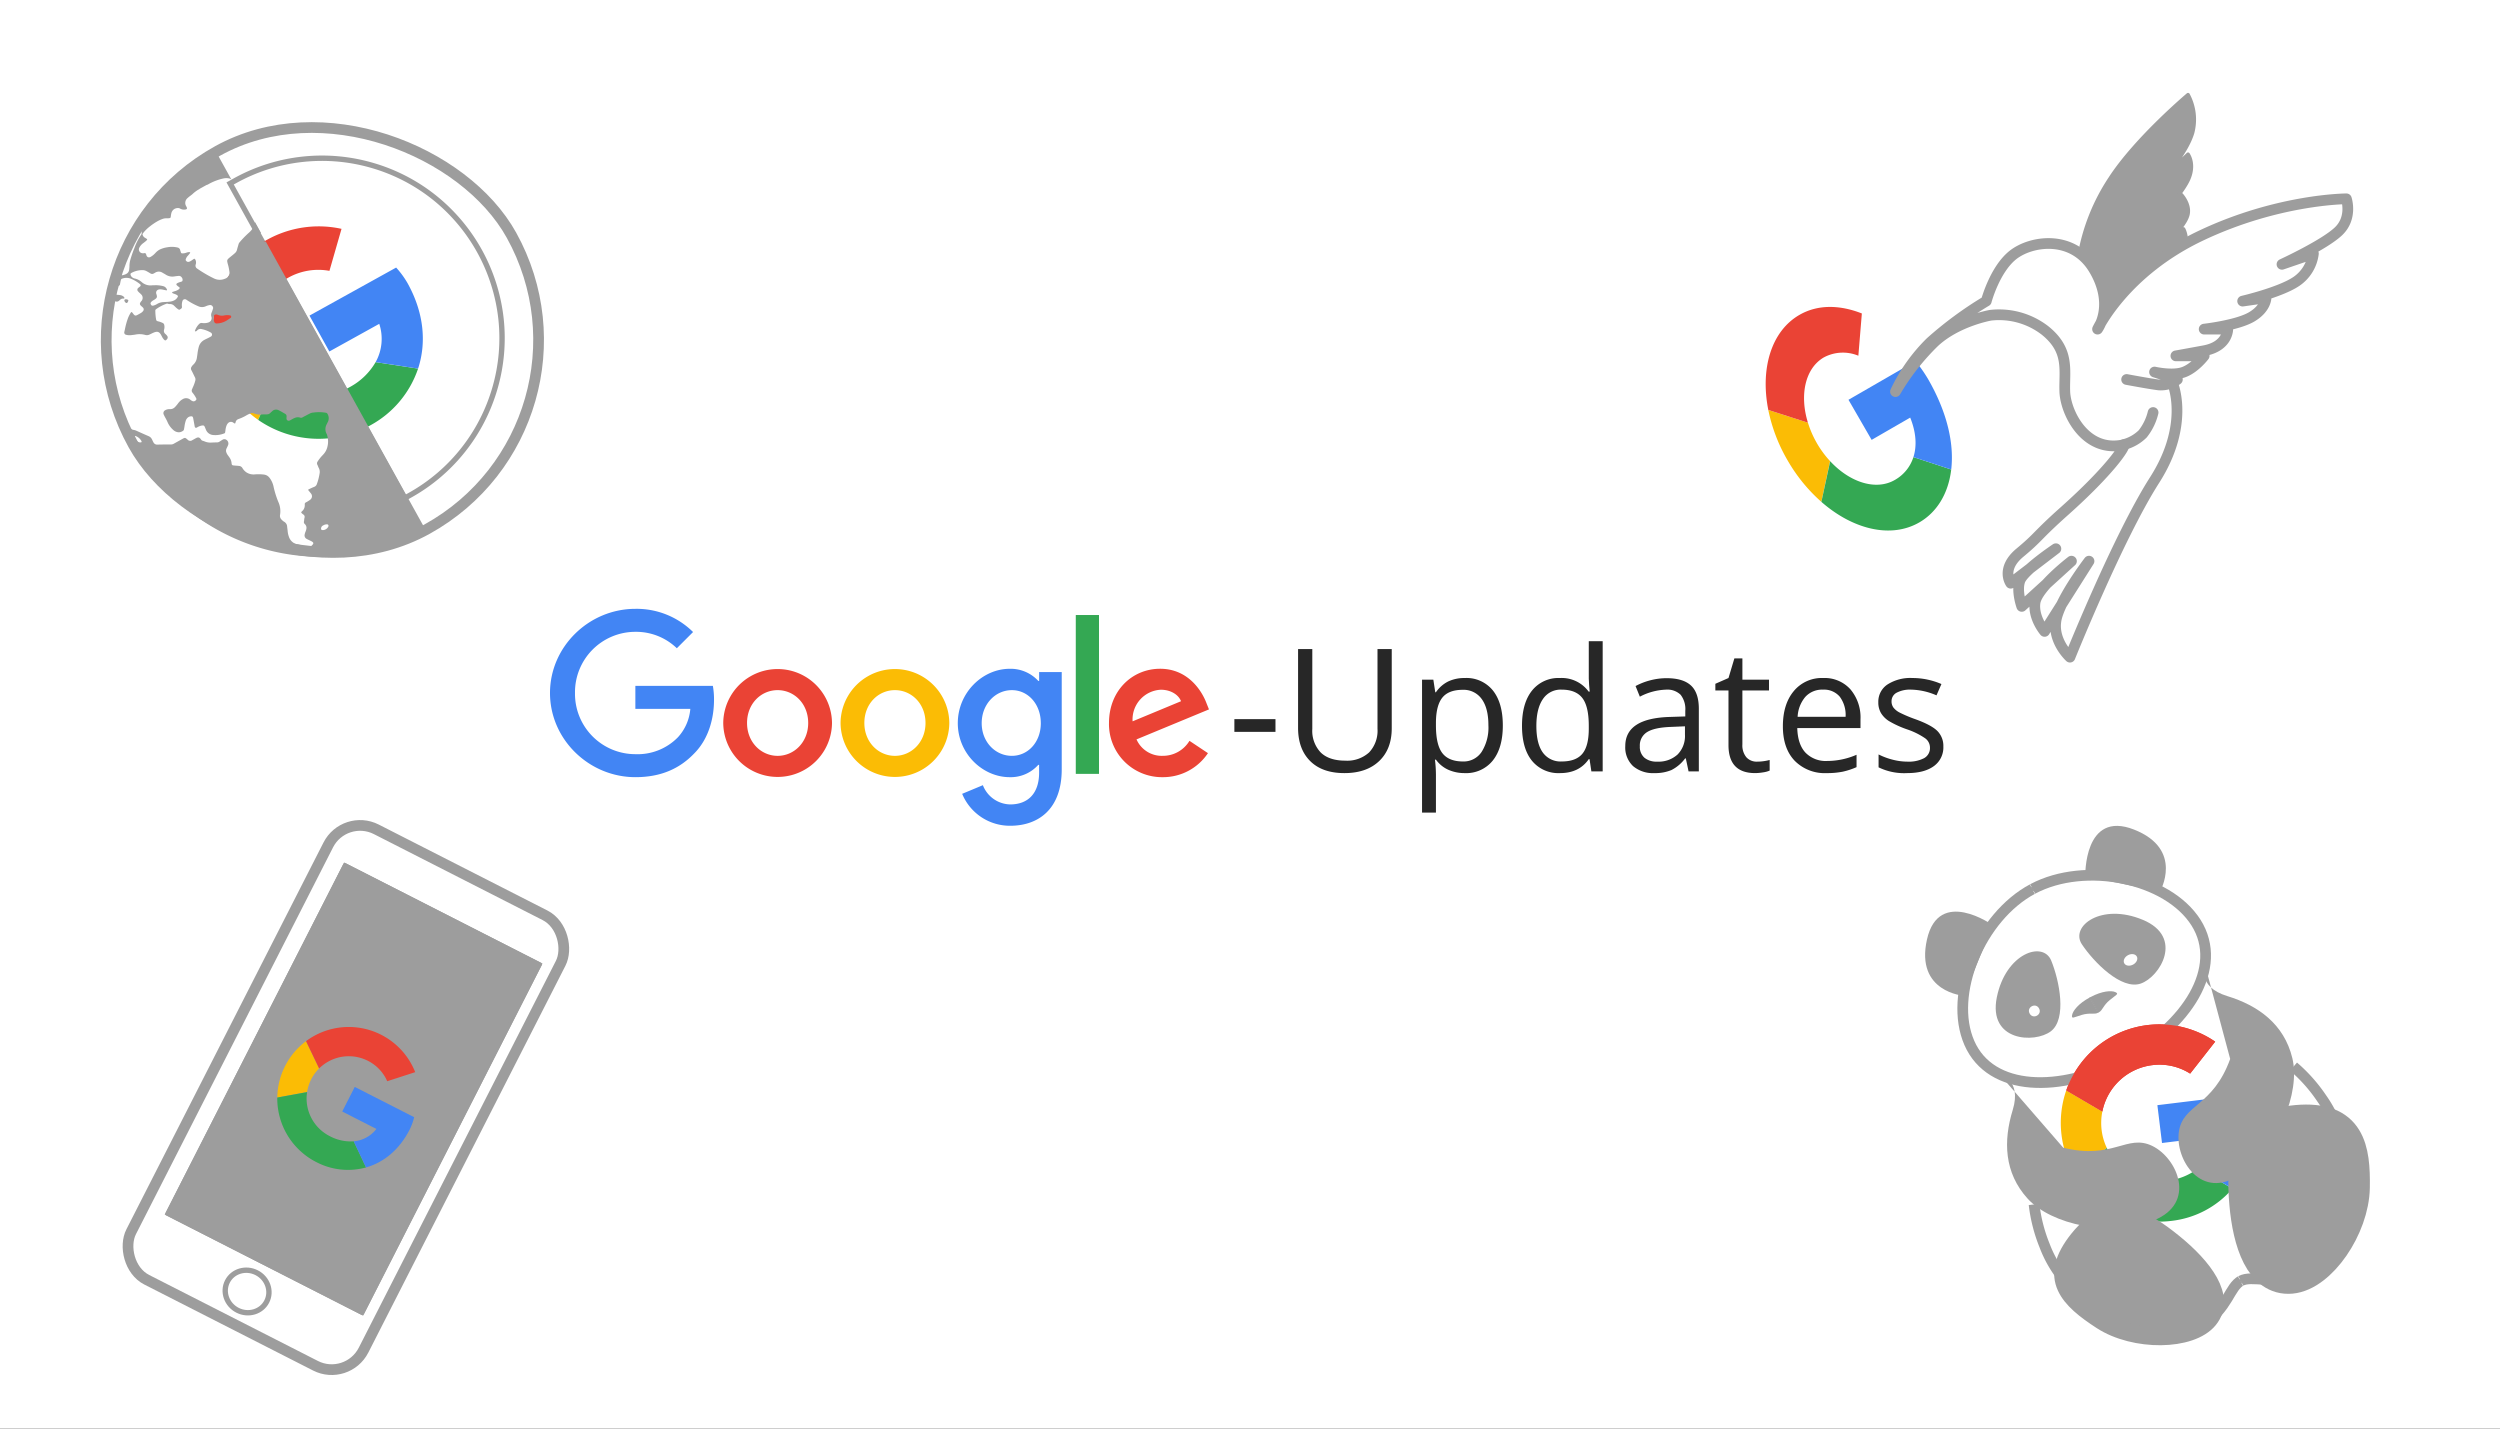 <?xml version="1.0" encoding="UTF-8"?> <svg xmlns="http://www.w3.org/2000/svg" xmlns:xlink="http://www.w3.org/1999/xlink" width="700" height="400" viewBox="0 0 700 400"><rect x="0" y="0" width="700" height="400" fill="#333333" stroke="none"/><defs><clipPath id="clip-path"><rect id="Rechteck_5" data-name="Rechteck 5" width="53" height="150" fill="none"></rect></clipPath><clipPath id="clip-path-2"><rect id="Rechteck_6" data-name="Rechteck 6" width="53.208" height="149.648" fill="none"></rect></clipPath><clipPath id="clip-Start"><rect width="700" height="400"></rect></clipPath></defs><g id="Start" clip-path="url(#clip-Start)"><rect id="Rechteck_61" data-name="Rechteck 61" width="700" height="400" fill="#fff"></rect><g id="Gruppe_59" data-name="Gruppe 59" transform="translate(-1001 -594)"><path id="Pfad_109" data-name="Pfad 109" d="M-99.375-11.086v-3.562h11.508v3.563Zm44.063-23.18v22.172q0,5.859-3.539,9.211T-68.578.469q-6.187,0-9.574-3.375t-3.387-9.281V-34.266h3.984v22.359A8.808,8.808,0,0,0-75.211-5.32q2.344,2.3,6.891,2.3a9.118,9.118,0,0,0,6.68-2.309A8.881,8.881,0,0,0-59.3-11.953V-34.266ZM-34.875.469a11.117,11.117,0,0,1-4.582-.926A8.617,8.617,0,0,1-42.937-3.3h-.281A34.455,34.455,0,0,1-42.937.961v10.57h-3.891V-25.687h3.164l.539,3.516h.188a9.035,9.035,0,0,1,3.492-3.047,10.616,10.616,0,0,1,4.57-.937,9.494,9.494,0,0,1,7.887,3.492q2.777,3.492,2.777,9.8,0,6.328-2.824,9.832A9.511,9.511,0,0,1-34.875.469Zm-.562-23.32q-3.937,0-5.7,2.18t-1.8,6.938v.867q0,5.414,1.8,7.746t5.789,2.332a6.02,6.02,0,0,0,5.215-2.7,12.781,12.781,0,0,0,1.887-7.43q0-4.8-1.887-7.371A6.206,6.206,0,0,0-35.437-22.852ZM.07-3.445H-.141Q-2.836.469-8.2.469a9.538,9.538,0,0,1-7.84-3.445q-2.8-3.445-2.8-9.8t2.813-9.867A9.464,9.464,0,0,1-8.2-26.156a9.341,9.341,0,0,1,8.016,3.8h.3l-.164-1.852-.094-1.8V-36.469H3.75V0H.586Zm-7.781.656q3.984,0,5.777-2.168t1.793-7v-.82q0-5.461-1.816-7.793t-5.8-2.332A5.955,5.955,0,0,0-13-20.238q-1.816,2.66-1.816,7.512,0,4.922,1.8,7.43A6.112,6.112,0,0,0-7.711-2.789ZM27.8,0l-.773-3.656h-.187A10.809,10.809,0,0,1,23-.387a11.68,11.68,0,0,1-4.77.855A8.58,8.58,0,0,1,12.246-1.5a7.181,7.181,0,0,1-2.168-5.6q0-7.781,12.445-8.156l4.359-.141v-1.594a6.513,6.513,0,0,0-1.3-4.465,5.35,5.35,0,0,0-4.16-1.441,16.951,16.951,0,0,0-7.266,1.969l-1.2-2.977a18.282,18.282,0,0,1,4.16-1.617,18.018,18.018,0,0,1,4.535-.586q4.594,0,6.809,2.039t2.215,6.539V0ZM19.008-2.742a7.9,7.9,0,0,0,5.707-1.992,7.37,7.37,0,0,0,2.074-5.578v-2.32l-3.891.164q-4.641.164-6.691,1.441a4.346,4.346,0,0,0-2.051,3.973,4.008,4.008,0,0,0,1.277,3.211A5.3,5.3,0,0,0,19.008-2.742Zm27.984,0a12.709,12.709,0,0,0,1.992-.152,12.9,12.9,0,0,0,1.523-.316V-.234a7.112,7.112,0,0,1-1.863.5,13.993,13.993,0,0,1-2.215.2q-7.453,0-7.453-7.852V-22.664H35.3v-1.875l3.68-1.617,1.641-5.484h2.25v5.953H50.32v3.023H42.867V-7.547a5.2,5.2,0,0,0,1.1,3.563A3.833,3.833,0,0,0,46.992-2.742ZM66.492.469A11.8,11.8,0,0,1,57.5-3q-3.293-3.469-3.293-9.633,0-6.211,3.059-9.867a10.16,10.16,0,0,1,8.215-3.656,9.687,9.687,0,0,1,7.641,3.176A12.172,12.172,0,0,1,75.938-14.6v2.461h-17.7q.117,4.523,2.285,6.867A7.9,7.9,0,0,0,66.633-2.93a20.69,20.69,0,0,0,8.2-1.734V-1.2a20.589,20.589,0,0,1-3.9,1.277A21.93,21.93,0,0,1,66.492.469ZM65.438-22.9A6.353,6.353,0,0,0,60.5-20.883,9.291,9.291,0,0,0,58.336-15.3h13.43a8.554,8.554,0,0,0-1.641-5.637A5.775,5.775,0,0,0,65.438-22.9Zm33.7,15.891a6.434,6.434,0,0,1-2.672,5.531Q93.8.469,88.969.469A16.308,16.308,0,0,1,81-1.148V-4.758a19.271,19.271,0,0,0,3.973,1.477,16.589,16.589,0,0,0,4.09.539,9.275,9.275,0,0,0,4.688-.973A3.217,3.217,0,0,0,95.391-6.68a3.218,3.218,0,0,0-1.3-2.566,20.461,20.461,0,0,0-5.074-2.52,27.515,27.515,0,0,1-5.1-2.332,6.963,6.963,0,0,1-2.25-2.262,5.9,5.9,0,0,1-.738-3.023,5.763,5.763,0,0,1,2.555-4.957,11.9,11.9,0,0,1,7.008-1.816A20.5,20.5,0,0,1,98.6-24.469L97.219-21.3A18.615,18.615,0,0,0,90.211-22.9a8.063,8.063,0,0,0-4.172.867,2.681,2.681,0,0,0-1.406,2.391,2.912,2.912,0,0,0,.527,1.758,5.2,5.2,0,0,0,1.7,1.383,37.973,37.973,0,0,0,4.5,1.9q4.57,1.664,6.176,3.352A5.91,5.91,0,0,1,99.141-7.008Z" transform="translate(1446 810)" fill="#272727"></path><g id="Google_2015_logo" transform="translate(1155 764.474)"><path id="Pfad_84" data-name="Pfad 84" d="M101.7,40.178a15.226,15.226,0,0,1-30.451,0,15.226,15.226,0,0,1,30.451,0Zm-6.665,0c0-5.461-3.962-9.2-8.561-9.2s-8.561,3.736-8.561,9.2c0,5.406,3.962,9.2,8.561,9.2S95.036,45.577,95.036,40.178Z" transform="translate(-22.74 -8.214)" fill="#ea4335"></path><path id="Pfad_85" data-name="Pfad 85" d="M149.7,40.178a15.226,15.226,0,0,1-30.451,0,15.226,15.226,0,0,1,30.451,0Zm-6.665,0c0-5.461-3.962-9.2-8.561-9.2s-8.561,3.736-8.561,9.2c0,5.406,3.962,9.2,8.561,9.2S143.036,45.577,143.036,40.178Z" transform="translate(-37.894 -8.214)" fill="#fbbc05"></path><path id="Pfad_86" data-name="Pfad 86" d="M196.326,25.917V53.166c0,11.209-6.61,15.787-14.425,15.787a14.453,14.453,0,0,1-13.453-8.944l5.8-2.416a8.384,8.384,0,0,0,7.644,5.385c5,0,8.1-3.086,8.1-8.9V51.9h-.233a10.334,10.334,0,0,1-7.993,3.449c-7.589,0-14.541-6.61-14.541-15.116,0-8.567,6.952-15.232,14.541-15.232a10.518,10.518,0,0,1,7.993,3.394H190v-2.47h6.33Zm-5.858,14.315c0-5.344-3.565-9.252-8.1-9.252-4.6,0-8.451,3.907-8.451,9.252,0,5.29,3.853,9.142,8.451,9.142C186.9,49.375,190.469,45.522,190.469,40.232Z" transform="translate(-53.042 -8.214)" fill="#4285f4"></path><path id="Pfad_87" data-name="Pfad 87" d="M222,3V47.479h-6.5V3Z" transform="translate(-68.281 -1.269)" fill="#34a853"></path><path id="Pfad_88" data-name="Pfad 88" d="M251.624,45.17l5.173,3.449a15.107,15.107,0,0,1-12.646,6.727A14.85,14.85,0,0,1,229.09,40.168c0-9.026,6.494-15.178,14.315-15.178,7.876,0,11.729,6.268,12.988,9.655l.691,1.724-20.289,8.4a7.724,7.724,0,0,0,7.356,4.6,8.662,8.662,0,0,0,7.472-4.2ZM235.7,39.709l13.563-5.632c-.746-1.9-2.99-3.216-5.632-3.216A8.325,8.325,0,0,0,235.7,39.709Z" transform="translate(-72.572 -8.211)" fill="#ea4335"></path><path id="Pfad_89" data-name="Pfad 89" d="M24.262,28.485V22.046h21.7a21.336,21.336,0,0,1,.322,3.887c0,4.831-1.321,10.8-5.577,15.061-4.14,4.311-9.43,6.61-16.437,6.61C11.281,47.6.36,37.025.36,24.037S11.281.47,24.269.47A22.456,22.456,0,0,1,40.419,6.964l-4.544,4.544a16.414,16.414,0,0,0-11.612-4.6A16.905,16.905,0,0,0,7.36,24.037a16.905,16.905,0,0,0,16.9,17.128,15.766,15.766,0,0,0,11.9-4.715,13.347,13.347,0,0,0,3.49-7.972Z" transform="translate(-0.36 -0.47)" fill="#4285f4"></path></g></g><g id="Gruppe_41" data-name="Gruppe 41" transform="matrix(0.891, 0.454, -0.454, 0.891, -553.258, -270.352)"><rect id="Rechteck_7" data-name="Rechteck 7" width="73.024" height="141.555" rx="10" transform="translate(805 148.77)" fill="#fff" stroke="#9d9d9d" stroke-width="3"></rect><g id="Rechteck_8" data-name="Rechteck 8" transform="translate(811.179 161.128)" fill="#9d9d9d" stroke="#9d9d9d" stroke-linecap="round" stroke-linejoin="round" stroke-width="1"><rect width="62.351" height="110.66" stroke="none"></rect><rect x="0.5" y="0.5" width="61.351" height="109.66" fill="none"></rect></g><g id="Google" transform="translate(821.908 199.404)"><rect id="Rechteck_1" data-name="Rechteck 1" width="40.011" height="40.011" transform="translate(0 0)" fill="none"></rect><path id="Pfad_1" data-name="Pfad 1" d="M34.662,699.542a11.827,11.827,0,0,1,.6-3.714l-6.742-5.149a20.143,20.143,0,0,0,0,17.719l6.739-5.159a11.835,11.835,0,0,1-.595-3.7" transform="translate(-26.039 -679.537)" fill="#fbbc05" fill-rule="evenodd"></path><path id="Pfad_3" data-name="Pfad 3" d="M171.778,1478.3a11.806,11.806,0,0,1-11.237-8.107l-6.742,5.148a19.973,19.973,0,0,0,17.98,11.144,19.092,19.092,0,0,0,13.053-4.986l-6.4-4.948a12.392,12.392,0,0,1-6.653,1.75" transform="translate(-151.317 -1446.475)" fill="#34a853" fill-rule="evenodd"></path><path id="Pfad_4" data-name="Pfad 4" d="M1287.352,1018.19a16.555,16.555,0,0,0-.456-3.637h-18.668v7.729h10.745a9.01,9.01,0,0,1-4.092,5.98l6.4,4.947c3.678-3.413,6.07-8.5,6.07-15.019" transform="translate(-1247.768 -998.184)" fill="#4285f4" fill-rule="evenodd"></path><path id="Pfad_31" data-name="Pfad 31" d="M171.778,8.184a11.592,11.592,0,0,1,7.376,2.637L184.982,5A20.021,20.021,0,0,0,153.8,11.143l6.742,5.149a11.806,11.806,0,0,1,11.237-8.108" transform="translate(-151.317 0)" fill="#ea4335" fill-rule="evenodd"></path></g><ellipse id="Ellipse_3" data-name="Ellipse 3" cx="6.179" cy="5.898" rx="6.179" ry="5.898" transform="translate(835.333 274.597)" fill="none" stroke="#9d9d9d" stroke-width="1.5"></ellipse></g><g id="Gruppe_78" data-name="Gruppe 78" transform="matrix(0.875, -0.485, 0.485, 0.875, -1700.233, 873.768)"><rect id="Rechteck_15" data-name="Rechteck 15" width="121" height="121" rx="60.5" transform="translate(1882.147 126.491)" fill="none" stroke="#9d9d9d" stroke-width="3"></rect><path id="Differenzmenge_2" data-name="Differenzmenge 2" d="M1.512,100.722H0V0H1.512a50.045,50.045,0,0,1,19.6,3.958A50.192,50.192,0,0,1,37.122,14.751,50.193,50.193,0,0,1,47.915,30.758a50.528,50.528,0,0,1,0,39.205A50.192,50.192,0,0,1,37.122,85.972,50.192,50.192,0,0,1,21.115,96.764,50.046,50.046,0,0,1,1.512,100.722Z" transform="translate(1941.299 136.144)" fill="#fff" stroke="#9d9d9d" stroke-width="1.5"></path><g id="Google-2" data-name="Google" transform="translate(1912.398 154.944)"><rect id="Rechteck_1-2" data-name="Rechteck 1" width="59.438" height="59.438" transform="translate(0 0)" fill="none"></rect><path id="Pfad_1-2" data-name="Pfad 1" d="M38.641,703.846a17.57,17.57,0,0,1,.893-5.517L29.518,690.68a29.923,29.923,0,0,0,0,26.322l10.011-7.663a17.58,17.58,0,0,1-.883-5.493" transform="translate(-25.832 -674.126)" fill="#fbbc05" fill-rule="evenodd"></path><path id="Pfad_3-2" data-name="Pfad 3" d="M180.508,1482.238a17.539,17.539,0,0,1-16.693-12.044l-10.016,7.647a29.671,29.671,0,0,0,26.71,16.555,28.36,28.36,0,0,0,19.391-7.407l-9.507-7.35a18.409,18.409,0,0,1-9.883,2.6" transform="translate(-150.113 -1434.958)" fill="#34a853" fill-rule="evenodd"></path><path id="Pfad_4-2" data-name="Pfad 4" d="M1296.637,1019.956a24.621,24.621,0,0,0-.677-5.4h-27.732v11.482h15.963a13.384,13.384,0,0,1-6.079,8.883l9.507,7.35c5.463-5.071,9.017-12.625,9.017-22.312" transform="translate(-1237.833 -990.237)" fill="#4285f4" fill-rule="evenodd"></path><path id="Pfad_31-2" data-name="Pfad 31" d="M180.508,12.158a17.221,17.221,0,0,1,10.958,3.917l8.658-8.645A29.743,29.743,0,0,0,153.8,16.554L163.815,24.2a17.539,17.539,0,0,1,16.694-12.044" transform="translate(-150.113 0)" fill="#ea4335" fill-rule="evenodd"></path></g><path id="Differenzmenge_1" data-name="Differenzmenge 1" d="M60,121h-.008A59.948,59.948,0,0,1,0,61V60A59.951,59.951,0,0,1,60,0V8.875a1.739,1.739,0,0,0-.6-.741,4.022,4.022,0,0,0-1.14-.589,15.147,15.147,0,0,0-4.2-.651c-.036,0-.072,0-.109,0l-.153,0h-.025c-.06,0-.12,0-.18,0a1.261,1.261,0,0,1-.435-.064h-2.2c-.019.005-.037.012-.056.019a.34.34,0,0,1-.113.028h-.011c-.1-.007-.2-.01-.307-.01a8.6,8.6,0,0,0-1.922.276c-.269.062-.547.1-.816.137a7.809,7.809,0,0,0-.976.177,1.77,1.77,0,0,0-1.45,1.812c0,.038,0,.076,0,.114a2.149,2.149,0,0,1-.016.265c-.038.262-.141.379-.332.379A.748.748,0,0,1,44.77,10,2.2,2.2,0,0,1,43.5,9.029a1.116,1.116,0,0,0-.337-.365,2.087,2.087,0,0,0-1.074-.323,1.918,1.918,0,0,0-1.383.642,4.633,4.633,0,0,0-.434.539c-.215.3-.317.44-.482.44a1.37,1.37,0,0,1-.5-.178,4.257,4.257,0,0,1-.446-.234,2.871,2.871,0,0,0-1.089-.379,8.96,8.96,0,0,0-1.511-.121,16.628,16.628,0,0,0-2.485.223,10.288,10.288,0,0,0-2.569.7l-.037.016c-.183.078-.372.158-.4.392a1.379,1.379,0,0,0,.1.866l.1.176c.082.152.167.309.255.46a.258.258,0,0,1,.045.215c-.022.057-.081.1-.187.135a5.565,5.565,0,0,1-.925.194h-.005l-.269.042a3.528,3.528,0,0,0-1.641.581,1.063,1.063,0,0,0-.284,1.53,1.354,1.354,0,0,0,.721.482.413.413,0,0,1,.311.533c-.01.065-.023.13-.036.193l-.017.087a.826.826,0,0,0,.116.69.852.852,0,0,0,.665.276l.134,0a5.356,5.356,0,0,0,1.559-.292,4.655,4.655,0,0,1,1.36-.265l.117,0a7.273,7.273,0,0,1,2.234.472A6.876,6.876,0,0,1,37.583,18.2a.921.921,0,0,1,.3,1,2.837,2.837,0,0,0-.077.356c-.017.1-.034.2-.059.293a.342.342,0,0,0,.161.4,2.553,2.553,0,0,0,1.02.388l.151.032a2.29,2.29,0,0,1,.773.26c.1.065.153.129.149.191s-.061.118-.171.168c-.2.092-.416.172-.622.249l-.077.029-.117.044-.005,0a2.447,2.447,0,0,0-.827.432c-.023.021-.048.042-.072.062-.144.122-.294.248-.227.507a.739.739,0,0,0,.563.638,1.974,1.974,0,0,0,.466.051,5.293,5.293,0,0,0,.588-.044c.1-.012.213-.024.319-.032.082-.006.139-.009.186-.009a.294.294,0,0,1,.219.059c.062.062.073.183.071.4a1.768,1.768,0,0,1-.6,1.183.957.957,0,0,0-.149,1.2,35.073,35.073,0,0,0,2.768,4.664A3.653,3.653,0,0,0,44.9,32.271a2.745,2.745,0,0,0,.477.045,1.718,1.718,0,0,0,1.654-1.229,12.18,12.18,0,0,0,.606-1.962c.292-1.177.334-1.217,1.523-1.44l.061-.009.063-.01c.158-.029.316-.056.474-.083.372-.064.755-.129,1.128-.223a1.837,1.837,0,0,0,.963-.55c.219-.242.455-.476.684-.7.14-.138.283-.28.421-.422a1.4,1.4,0,0,1,.492-.327,26.247,26.247,0,0,1,3.665-1.107,7.1,7.1,0,0,0,1.759-.664A2.5,2.5,0,0,0,60,22.447V25.96c-.049,0-.1,0-.161,0l-.109,0a.948.948,0,0,0-.907,1.093,2.1,2.1,0,0,0,.58,1.2,2.9,2.9,0,0,0,.6.464ZM22.6,71.363h0a.926.926,0,0,1,.813.475,1.238,1.238,0,0,1-.243,1.579c-.146.123-.3.237-.457.346-.091.065-.184.131-.273.2l-.024.018a1.415,1.415,0,0,0-.649.821,3.263,3.263,0,0,0-.045,1.1c.033.246.069.532.093.817a3.187,3.187,0,0,1-.248,1.574c-.231.532-.169.63.284.941.145.1.294.2.439.293.227.15.46.3.683.464a1.216,1.216,0,0,1,.574.965,3.7,3.7,0,0,0,.368,1.587,3.627,3.627,0,0,0,1.691,1.629,12.862,12.862,0,0,1,2.34,1.347,2.282,2.282,0,0,1,.9,1.467,6.106,6.106,0,0,1-.21,2.816,25.957,25.957,0,0,0-.886,4.268,6.266,6.266,0,0,1-1.355,3.5,1.464,1.464,0,0,0-.235,1.44l.027.092a2.254,2.254,0,0,0,.272.671,1.651,1.651,0,0,1,.063,1.676c-.068.164-.135.331-.2.492s-.142.356-.216.533a6.262,6.262,0,0,0-.489,1.566,3.23,3.23,0,0,0,1.139,3.2,3.837,3.837,0,0,1,.685.694,3.411,3.411,0,0,0,2.038,1.481h.376l.035-.016a.4.4,0,0,1,.081-.031c.452-.1.674-.216.744-.389s-.01-.408-.264-.789c-.055-.083-.114-.165-.171-.244l-.1-.143c-.047-.068-.1-.135-.144-.2l0,0c-.115-.159-.233-.324-.337-.495a1.1,1.1,0,0,1,.111-1.451,3.735,3.735,0,0,1,.545-.522c.725-.581,1.146-1.151.841-2.048a.7.7,0,0,1,.17-.677c.1-.115.183-.239.268-.359a4.578,4.578,0,0,1,.343-.444.779.779,0,0,0,.152-1.021,1.5,1.5,0,0,1-.12-.3c-.019-.058-.038-.118-.061-.175a.33.33,0,0,1-.018-.276.322.322,0,0,1,.228-.146,5.478,5.478,0,0,0,.542-.16,2.259,2.259,0,0,0,1.172-1.179.551.551,0,0,1,.529-.34h.047c.1.005.206.008.313.008a8.968,8.968,0,0,0,.971-.058,1.31,1.31,0,0,0,.928-.487,1.271,1.271,0,0,0,.208-1.009c-.044-.248-.09-.5-.135-.742l-.053-.285a.23.23,0,0,1,.026-.193.183.183,0,0,1,.149-.054l.043,0c.172.015.345.026.513.037.355.023.722.046,1.079.1a1.674,1.674,0,0,0,.255.021,1.212,1.212,0,0,0,.82-.31,15.183,15.183,0,0,0,2.106-2.209,2.3,2.3,0,0,0,.577-1.528,2.7,2.7,0,0,1,.043-.458,2.765,2.765,0,0,0,.044-.452.884.884,0,0,1,.541-.814,10.823,10.823,0,0,1,1.986-.829l.16-.055a4.67,4.67,0,0,0,2.253-1.423,5.905,5.905,0,0,0,1.518-3.131,2.823,2.823,0,0,1,.98-2.181c.263-.2.548-.406.85-.595a2.357,2.357,0,0,0,1.1-2.083.559.559,0,0,0-.228-.487,11.131,11.131,0,0,0-3.039-1.751,2.592,2.592,0,0,0-.9-.246l-.687-.019c-.576-.016-1.172-.033-1.76-.039a.712.712,0,0,1-.578-.248,2.06,2.06,0,0,0-1.26-.65,4.812,4.812,0,0,0-.862-.063l-.309,0c-.113,0-.222,0-.331,0h-.127a.663.663,0,0,1-.587-.312.675.675,0,0,1,.028-.676c.043-.078.094-.154.143-.227s.088-.131.128-.2a.772.772,0,0,0,.015-.84c-.1-.157-.192-.316-.287-.474-.248-.414-.5-.84-.784-1.238a1.564,1.564,0,0,0-1.3-.756,1.737,1.737,0,0,0-.381.044c-.282.063-.559.131-.824.2a1.344,1.344,0,0,1-.338.045,1.3,1.3,0,0,1-.633-.169l-.308-.169a10.815,10.815,0,0,0-1.061-.538A4.09,4.09,0,0,1,33.8,69.195a1.3,1.3,0,0,0-.915-.482,6.933,6.933,0,0,0-.91-.08h-.09c-.168,0-.334.007-.491.007a11.97,11.97,0,0,1-2.134-.174,1.562,1.562,0,0,0-.272-.025,1.155,1.155,0,0,0-.875.386c-.15.162-.246.249-.326.249s-.16-.116-.274-.358a1.117,1.117,0,0,0-1.019-.727,1.416,1.416,0,0,0-.535.114,2.142,2.142,0,0,0-.486.287,5.315,5.315,0,0,0-.992,1.1c-.079.106-.161.216-.243.322l-.017.022c-.086.111-.167.216-.325.216a.4.4,0,0,1-.064-.005,6.677,6.677,0,0,1-2.92-1.081,2.361,2.361,0,0,1-1.093-2.3q.014-.124.027-.247c.018-.166.037-.337.059-.507.062-.484-.033-.644-.486-.817a3.842,3.842,0,0,0-1.431-.2h-.084a.436.436,0,0,1-.372-.147.448.448,0,0,1-.022-.41l.007-.02c.242-.721.492-1.467.736-2.2.149-.45.053-.648-.394-.818a1.556,1.556,0,0,0-.553-.107,1.9,1.9,0,0,0-1.257.571,8.229,8.229,0,0,0-1,1.131c-.147.188-.3.381-.455.564l-.036.043a.707.707,0,0,1-.46.316c-.106.01-.207.015-.3.015a1.9,1.9,0,0,1-1.083-.3,2.416,2.416,0,0,1-.937-1.274,6.153,6.153,0,0,1-.323-2.74,11.28,11.28,0,0,0,.048-1.188c0-.345,0-.7.034-1.051a.924.924,0,0,1,1-.921l.091,0a2.341,2.341,0,0,1,1.181.392,1.8,1.8,0,0,0,.913.252,2.082,2.082,0,0,0,.572-.085c.235-.069.477-.153.741-.258.133-.053.266-.112.394-.168a5.258,5.258,0,0,1,1.136-.4,3.542,3.542,0,0,1,.646-.062,1.838,1.838,0,0,1,1.883,1.254,1.831,1.831,0,0,0,.172.333c.023.037.045.074.066.111a.829.829,0,0,0,.261.269.711.711,0,0,0,.419.135,1.139,1.139,0,0,0,.448-.106c.238-.1.242-.308.245-.507,0-.031,0-.061,0-.09a8.611,8.611,0,0,0-.15-1.667.89.89,0,0,1,.4-.935c.152-.121.309-.242.461-.359a10.558,10.558,0,0,0,1.412-1.226,1.281,1.281,0,0,0,.405-.859c.008-.328.028-.661.047-.983.025-.413.05-.84.05-1.259a.9.9,0,0,1,.528-.853,2.935,2.935,0,0,1,.792-.3,3.217,3.217,0,0,0,1.785-1.265c.2-.253.4-.517.591-.772a13.21,13.21,0,0,1,1.27-1.533,3.121,3.121,0,0,1,2.279-.964h.064c.265.005.533.02.792.035.319.018.648.036.974.036.082,0,.163,0,.24,0a.616.616,0,0,0,.6-.4.659.659,0,0,0-.112-.67l0-.008a8.567,8.567,0,0,0-1.692-1.984,1.3,1.3,0,0,0-.877-.376,1.333,1.333,0,0,0-.457.086.689.689,0,0,1-.239.044.706.706,0,0,1-.193-.027c-.107-.03-.166-.069-.176-.119s.027-.108.11-.176a4.993,4.993,0,0,1,1.856-1.03,1.214,1.214,0,0,1,.328-.05.911.911,0,0,1,.553.193,3.871,3.871,0,0,0,1.5.71,1.882,1.882,0,0,0,.379.041,1.254,1.254,0,0,0,1.267-1.044,1.629,1.629,0,0,1,.631-.977,5.92,5.92,0,0,0,.552-.479c.1-.09.2-.184.3-.272a.553.553,0,0,0,.191-.383.819.819,0,0,0-.6-.976,4.366,4.366,0,0,0-1.075-.216A2.475,2.475,0,0,1,34.7,35.4,18.872,18.872,0,0,1,32.676,32.2a.73.73,0,0,0-.649-.435.75.75,0,0,0-.541.248,3.747,3.747,0,0,0-.839,1.252c-.146.389-.439.4-.722.417-.063,0-.129.006-.191.014l-.041,0c-.193,0-.276-.176-.348-.33-.017-.036-.033-.071-.051-.1A4.049,4.049,0,0,1,29,32.476c-.041-.142-.083-.29-.134-.432A1.647,1.647,0,0,0,28,30.977a1.218,1.218,0,0,1-.421-.324.484.484,0,0,0-.289-.179,11.563,11.563,0,0,0-1.944-.168,10.984,10.984,0,0,0-1.4.089.437.437,0,0,0-.354.234,14.315,14.315,0,0,0-1.032,2.338.5.5,0,0,0,.149.566l.069.067a6.482,6.482,0,0,1,.96,1.081.743.743,0,0,1,.107.6,2.574,2.574,0,0,1-.683,1.193,1.11,1.11,0,0,0-.263,1.3,2.462,2.462,0,0,1,.162.674c.054.45-.258.778-.815.858a.764.764,0,0,1-.111.009c-.213,0-.3-.125-.4-.582a4.047,4.047,0,0,1-.049-.977c0-.125.008-.254.007-.38,0-1-.348-1.41-1.312-1.56a9.134,9.134,0,0,0-.923-.079c-.139-.007-.281-.014-.42-.025a1.749,1.749,0,0,1-1.173-.445,5.867,5.867,0,0,0-2.36-1.455c-.268-.083-.531-.194-.786-.3l-.093-.039a4.05,4.05,0,0,1-1.471-.884.651.651,0,0,1-.042-.954c.189-.208.378-.421.56-.628a20.521,20.521,0,0,1,2.167-2.209,8.232,8.232,0,0,1,1.428-.973.545.545,0,0,1,.235-.081c.1,0,.153.082.192.291.015.086.027.175.037.261.015.12.031.244.058.363.106.45.268.584.72.6.206.005.408.008.6.008.213,0,.423,0,.623-.01a2.113,2.113,0,0,0,.824-.184.707.707,0,0,0,.418-.827,2.832,2.832,0,0,0-.144-.451c-.306-.794-.2-1.048.581-1.363a1.34,1.34,0,0,0,.887-1.763,4.4,4.4,0,0,0-.146-.461,3.44,3.44,0,0,1-.173-.6.642.642,0,0,1,.526-.85,3.088,3.088,0,0,1,.338-.061c.092-.013.187-.027.28-.047a.455.455,0,0,0,.321-.22.357.357,0,0,0,0-.312,9.9,9.9,0,0,0-1.381-2.438,3.421,3.421,0,0,0-2.194-1.362A1.284,1.284,0,0,0,19.7,18.3a.552.552,0,0,0-.481.239c-.128.172-.271.336-.409.5-.092.106-.187.216-.278.327a.523.523,0,0,1-.417.244.573.573,0,0,1-.151-.022.684.684,0,0,0-.18-.028.366.366,0,0,0-.285.126c-.412.455-.836.913-1.247,1.355l0,0-.009.009a.329.329,0,0,0-.116.256.35.35,0,0,0,.188.229,8.927,8.927,0,0,1,.777.535,1.875,1.875,0,0,1,.677.967.352.352,0,0,1-.084.353.151.151,0,0,1-.111.051.32.32,0,0,1-.175-.076,1.016,1.016,0,0,0-.625-.2,1.856,1.856,0,0,0-.489.075,1.819,1.819,0,0,1-.471.074.885.885,0,0,1-.681-.3.369.369,0,0,0-.263-.131.41.41,0,0,0-.3.174c-.111.134-.231.264-.347.39-.143.156-.291.316-.423.485-1.284,1.637-2.552,3.454-3.992,5.718A51.022,51.022,0,0,0,4.594,40.5,80.037,80.037,0,0,0,1.8,51.862a16.8,16.8,0,0,0-.329,3.616,1.586,1.586,0,0,0,.589,1.391,3.014,3.014,0,0,1,.634.656l.316.423c.621.832,1.263,1.69,1.91,2.523A1.771,1.771,0,0,1,5.3,61.614c0,.141-.012.283-.023.422a5.082,5.082,0,0,0-.022.525A1.161,1.161,0,0,0,5.873,63.7c.9.456,1.792.948,2.658,1.424l.774.424a1.459,1.459,0,0,0,.73.178h.02c.358,0,.753-.005,1.242-.005h1.49c.851,0,.873.015,1.173.823l.008.023c0,.012.008.025.013.036a.973.973,0,0,0,1.084.763h.479l.355,0c.144,0,.272,0,.391.005.634.019.883.238.986.867.008.046.013.1.018.143a.745.745,0,0,0,.153.457c.147.15.289.31.426.466a4.3,4.3,0,0,0,1.35,1.154c.455.212.908.449,1.346.678l.03.016.251.131a1.165,1.165,0,0,0,.544.14l.06,0,.375-.023c.246-.016.5-.033.751-.039Zm12.834,34.622a.96.96,0,0,0-.809.434.377.377,0,0,0,.1.614,1.484,1.484,0,0,0,.886.252,1.64,1.64,0,0,0,1.072-.351.438.438,0,0,0,.15-.374.408.408,0,0,0-.208-.313,2.017,2.017,0,0,0-1.033-.256H35.55C35.512,105.987,35.474,105.986,35.437,105.986ZM1.559,58.565l-.031,0c-.118.016-.137.12-.156.22a.535.535,0,0,1-.039.14l-.022.042-.022.042v.7l.036.1c.032.092.065.187.1.28a1.334,1.334,0,0,0,.63.791.569.569,0,0,0,.244.077c.128,0,.189-.106.191-.333a3.068,3.068,0,0,0-.606-1.789l-.018-.027C1.787,58.7,1.7,58.565,1.559,58.565ZM37.58,39.713a.455.455,0,0,0-.35.182,2.844,2.844,0,0,0-.739,1.438.672.672,0,0,0,.326.748,5.674,5.674,0,0,0,2.821.668l.234-.019c.343-.028.733-.06,1.124-.089.184-.014.3-.111.376-.327.067-.18-.042-.274-.148-.364l-.035-.03A3.723,3.723,0,0,0,39.91,41.2a3,3,0,0,1-1.62-1.075,1.046,1.046,0,0,0-.443-.346A.63.63,0,0,0,37.58,39.713ZM25.056,29.247h0a3.775,3.775,0,0,1,1.521.336c.256.111.51.237.756.359a10.98,10.98,0,0,0,1.128.507,3.567,3.567,0,0,0,1.211.244,2.248,2.248,0,0,0,1.068-.263c.411-.215.442-.308.234-.71a2.631,2.631,0,0,0-.414-.554l-.031-.034a2.72,2.72,0,0,1-.233-.278c-.013-.018-.027-.037-.042-.056-.072-.093-.147-.19-.084-.311a.15.15,0,0,1,.143-.094.5.5,0,0,1,.134.026.656.656,0,0,0,.092.022c.158.021.316.054.468.087a3.373,3.373,0,0,0,.69.1h.149a1.563,1.563,0,0,0,.522-.058c.15-.052.235-.114.267-.2a.362.362,0,0,0-.051-.3,4.731,4.731,0,0,1-.274-.672.4.4,0,0,1,0-.357.41.41,0,0,1,.336-.142c.037,0,.076,0,.114,0a3.738,3.738,0,0,1,.783.111c.1.022.208.045.311.063l.013,0a1.03,1.03,0,0,0,.182.022.327.327,0,0,0,.222-.078,1.016,1.016,0,0,0,.288-.915.951.951,0,0,0-.487-.768c-.348-.161-.729-.316-1.164-.475a3.366,3.366,0,0,1-1.9-1.649c-.1-.185-.211-.365-.321-.539-.061-.1-.125-.2-.185-.3a1.88,1.88,0,0,0-1.681-1.048c-.059,0-.12,0-.182.007-.041,0-.086,0-.136,0s-.119,0-.178,0l-.094,0a.847.847,0,0,1-.795-.467c-.157-.289-.333-.574-.5-.849l-.129-.208a2.453,2.453,0,0,0-.881-.838,6.479,6.479,0,0,0-2.911-.8c-.054,0-.1,0-.142,0-.386,0-.465.137-.522.577a1.09,1.09,0,0,0,.014.312,1.6,1.6,0,0,0,.548.937,4.226,4.226,0,0,1,1.18,1.728,3.7,3.7,0,0,0,2.18,2.3,2.207,2.207,0,0,1,.252.127l.056.031.208.115a8.193,8.193,0,0,1,2.021,1.4,1.478,1.478,0,0,1,.49,1.25c0,.018,0,.037,0,.056-.005.078-.011.158-.084.2a.131.131,0,0,1-.066.019A.232.232,0,0,1,29,27.143l-.038-.032c-.077-.061-.153-.125-.226-.188l0,0-.132-.111c-.08-.066-.16-.136-.237-.2a3.3,3.3,0,0,0-.875-.61,1.317,1.317,0,0,0-.5-.111.925.925,0,0,0-.9.853c-.015.071-.032.141-.048.212-.15.624-.311.767-.959.854a4.492,4.492,0,0,1-.476.03,2.658,2.658,0,0,0-.8.1c-.371.126-.482.277-.475.644.005.324.145.479.514.572a3.444,3.444,0,0,0,.86.1c.065,0,.133,0,.2,0C24.952,29.249,25,29.247,25.056,29.247ZM30.837,9.019a.289.289,0,0,0-.155.072l-.046.032-.517.325-.008,0c-.511.32-1.037.65-1.546.986-.323.213-.656.421-.978.622a20.915,20.915,0,0,0-2.209,1.515c-.569.466-1.13.961-1.674,1.439A37.227,37.227,0,0,1,20.79,16.41a2.124,2.124,0,0,0-.631.739.21.21,0,0,0,.14.354,5.488,5.488,0,0,0,.951.2c.063,0,.115,0,.163,0a1.463,1.463,0,0,0,1.318-.627c.179-.251.352-.5.51-.759a7.611,7.611,0,0,1,1.06-1.446,30.641,30.641,0,0,1,2.55-2.3l.117-.1a16.446,16.446,0,0,1,3.237-2.228,1.073,1.073,0,0,0,.725-.914.485.485,0,0,1,.02-.085c.022-.074.045-.15-.033-.207A.133.133,0,0,0,30.837,9.019ZM17.715,24.905c-.243,0-.366-.219-.385-.69a.406.406,0,0,1,.284-.436h.012c.31,0,.753.377.753.64,0,.147-.431.473-.641.485Z" transform="translate(1882.147 126.491)" fill="#9d9d9d"></path></g><g id="Gruppe_79" data-name="Gruppe 79" transform="matrix(0.883, -0.469, 0.469, 0.883, 396.518, 237.462)"><g id="Google-3" data-name="Google" transform="translate(131.281 129.739) rotate(21)"><rect id="Rechteck_1-3" data-name="Rechteck 1" width="55.242" height="55.242" transform="translate(0 0)" fill="none"></rect><path id="Pfad_1-3" data-name="Pfad 1" d="M11.315,12.236a16.329,16.329,0,0,1,.83-5.128L2.836,0a27.81,27.81,0,0,0,0,24.463l9.3-7.122a16.34,16.34,0,0,1-.821-5.105" transform="translate(0.59 15.385)" fill="#fbbc05" fill-rule="evenodd"></path><path id="Pfad_3-3" data-name="Pfad 3" d="M24.824,11.194A16.3,16.3,0,0,1,9.309,0L0,7.107A27.576,27.576,0,0,0,24.824,22.493a26.359,26.359,0,0,0,18.022-6.884L34.009,8.778a17.111,17.111,0,0,1-9.186,2.416" transform="translate(3.426 32.748)" fill="#34a853" fill-rule="evenodd"></path><path id="Pfad_4-3" data-name="Pfad 4" d="M26.4,5.022A22.875,22.875,0,0,0,25.774,0H0V10.672H14.836a12.439,12.439,0,0,1-5.65,8.256l8.836,6.831C23.1,21.046,26.4,14.025,26.4,5.022" transform="translate(28.25 22.599)" fill="#4285f4" fill-rule="evenodd"></path><path id="Pfad_31-3" data-name="Pfad 31" d="M24.824,11.3A16,16,0,0,1,35.008,14.94l8.046-8.035A27.643,27.643,0,0,0,0,15.385l9.309,7.108A16.3,16.3,0,0,1,24.824,11.3" transform="translate(3.426 0)" fill="#ea4335" fill-rule="evenodd"></path></g><g id="Gruppe_3" data-name="Gruppe 3" transform="translate(94 82)"><g id="Gruppe_2" data-name="Gruppe 2" transform="translate(0 0)" clip-path="url(#clip-path)"><g id="Pfad_12" data-name="Pfad 12" transform="translate(8.981 3.657)"><path id="Pfad_17" data-name="Pfad 17" d="M1317.2,119.757c16.619,0,36.248,12.646,36.248,27.661s-16.229,26.488-36.248,26.488-37.021-9.5-35.91-24.346S1300.576,119.757,1317.2,119.757Z" transform="translate(-1273.05 -114.31)" fill="none" stroke="#9d9d9d" stroke-width="3"></path><path id="Pfad_18" data-name="Pfad 18" d="M1251.105,370.057s4.9,4.075-1.463,10.434-10.388,14.345-7.94,23.9,15.4,20.511,28.329,21.925,14.058-12.253,9.411-18.618-11.621-1.657-22.26-11.273" transform="translate(-1239.487 -322.991)" fill="#9d9d9d"></path><path id="Pfad_19" data-name="Pfad 19" d="M1344.589,218.063c7.99-9.745,18.885-7.99,18.28-1.937s-3.753,16.525-9.382,17.433-16.888-5.75-8.9-15.5Z" transform="translate(-1323.558 -190.523)" fill="#9d9d9d"></path><path id="Pfad_20" data-name="Pfad 20" d="M1235.055,590.082a44.148,44.148,0,0,0-2.807,11.583,33.025,33.025,0,0,0,.37,10.706" transform="translate(-1232.015 -506.431)" fill="none" stroke="#9d9d9d" stroke-width="3"></path><path id="Pfad_21" data-name="Pfad 21" d="M1404.3,873.022c9.024-.937,11.745-5.909,15.687-5.909" transform="translate(-1375.653 -737.398)" fill="none" stroke="#9d9d9d" stroke-width="3"></path><path id="Pfad_22" data-name="Pfad 22" d="M1282.081,109.821s-11.612-7.243-1.747-18.761,18.163,5.1,18.163,5.1" transform="translate(-1268.987 -86.996)" fill="#9d9d9d"></path><path id="Pfad_23" data-name="Pfad 23" d="M1242.051,667.929c13.059-5.543,18.674,3.437,22.908,13.412s6.007,20.532-1.314,23.64-21.391-4.215-26.71-13.831c-2.623-4.741-4.589-9.1-4.343-13.019C1232.841,674.2,1235.431,670.74,1242.051,667.929Z" transform="translate(-1232.479 -569.92)" fill="#9d9d9d" stroke="#9d9d9d" stroke-width="5"></path></g><path id="Pfad_14" data-name="Pfad 14" d="M1455.129,328.294c.752-.976,3.2-2.019,6.615-2.019s6.913,2.686,6.913,2.686-5.852,2.171-6.913,2.171-1.876-1.13-4.218-1.6S1454.377,329.27,1455.129,328.294Z" transform="translate(-1408.822 -282.831)" fill="#9d9d9d"></path></g></g><g id="Gruppe_5" data-name="Gruppe 5" transform="translate(147.102 82)"><g id="Gruppe_4" data-name="Gruppe 4" transform="translate(0 0)" clip-path="url(#clip-path-2)"><g id="Pfad_12-2" data-name="Pfad 12" transform="translate(-36.167 3.657)"><path id="Pfad_24" data-name="Pfad 24" d="M1352.648,149.559c1.111,14.85-15.89,24.346-35.91,24.346s-36.248-11.473-36.248-26.488,19.629-27.661,36.248-27.661S1351.537,134.709,1352.648,149.559Z" transform="translate(-1280.49 -114.31)" fill="none" stroke="#9d9d9d" stroke-width="3"></path><path id="Pfad_25" data-name="Pfad 25" d="M1533.414,396.429c-10.639,9.616-17.613,4.908-22.26,11.273s-3.52,20.032,9.411,18.618,25.881-12.366,28.329-21.925-1.581-17.544-7.94-23.9-1.463-10.434-1.463-10.434" transform="translate(-1470.716 -322.991)" fill="#9d9d9d"></path><path id="Pfad_26" data-name="Pfad 26" d="M1545.73,218.063c7.99,9.745-3.269,16.4-8.9,15.5s-8.777-11.38-9.382-17.433,10.29-7.808,18.28,1.937Z" transform="translate(-1486.366 -190.523)" fill="#9d9d9d"></path><path id="Pfad_27" data-name="Pfad 27" d="M1748.14,612.37a33.03,33.03,0,0,0,.37-10.706,44.142,44.142,0,0,0-2.807-11.583" transform="translate(-1668.349 -506.431)" fill="none" stroke="#9d9d9d" stroke-width="3"></path><path id="Pfad_28" data-name="Pfad 28" d="M1497.359,867.113c3.942,0,6.663,4.972,15.687,5.909" transform="translate(-1461.299 -737.398)" fill="none" stroke="#9d9d9d" stroke-width="3"></path><path id="Pfad_29" data-name="Pfad 29" d="M1586.51,96.165s8.3-16.622,18.163-5.1-1.747,18.761-1.747,18.761" transform="translate(-1535.626 -86.996)" fill="#9d9d9d"></path><path id="Pfad_30" data-name="Pfad 30" d="M1582.571,678.131c.246,3.916-1.721,8.279-4.343,13.019-5.319,9.616-19.389,16.938-26.71,13.831s-5.548-13.665-1.314-23.64,9.849-18.955,22.908-13.412C1579.733,670.74,1582.322,674.2,1582.571,678.131Z" transform="translate(-1502.291 -569.92)" fill="#9d9d9d" stroke="#9d9d9d" stroke-width="10"></path></g><path id="Pfad_14-2" data-name="Pfad 14" d="M1469.278,329.534c-2.342.468-3.157,1.6-4.218,1.6s-6.913-2.171-6.913-2.171,3.5-2.686,6.913-2.686,5.863,1.043,6.615,2.019S1471.62,329.066,1469.278,329.534Z" transform="translate(-1464.774 -282.831)" fill="#9d9d9d"></path></g></g><path id="Pfad_2" data-name="Pfad 2" d="M24.824,11.3A16,16,0,0,1,35.008,14.94l8.046-8.035A27.643,27.643,0,0,0,0,15.385l9.309,7.108A16.3,16.3,0,0,1,24.824,11.3" transform="translate(134.479 130.967) rotate(21)" fill="#ea4335" fill-rule="evenodd"></path><circle id="Ellipse_1" data-name="Ellipse 1" cx="1.5" cy="1.5" r="1.5" transform="translate(130 120)" fill="#fff"></circle><ellipse id="Ellipse_2" data-name="Ellipse 2" cx="2" cy="1.5" rx="2" ry="1.5" transform="translate(160 120)" fill="#fff"></ellipse><rect id="Rechteck_58" data-name="Rechteck 58" width="0.415" height="4.85" transform="translate(146.853 125.443)" fill="#9d9d9d"></rect><rect id="Rechteck_59" data-name="Rechteck 59" width="0.415" height="1.239" transform="translate(146.853 90.486)" fill="#9d9d9d"></rect><rect id="Rechteck_60" data-name="Rechteck 60" width="0.415" height="1.239" rx="0.207" transform="translate(146.853 214.76)" fill="#9d9d9d"></rect></g><g id="Gruppe_80" data-name="Gruppe 80" transform="translate(-2398.473 -31.937)"><g id="Google-4" data-name="Google" transform="translate(2881.76 131.977) rotate(-30)"><rect id="Rechteck_1-4" data-name="Rechteck 1" width="46.436" height="67.099" transform="translate(0 0)" fill="none"></rect><path id="Pfad_1-4" data-name="Pfad 1" d="M9.512,14.863a27.994,27.994,0,0,1,.7-6.228L2.384,0A46.2,46.2,0,0,0,0,14.863,46.217,46.217,0,0,0,2.381,29.715L10.2,21.063a28.02,28.02,0,0,1-.69-6.2" transform="translate(0.496 18.687)" fill="#fbbc05" fill-rule="evenodd"></path><path id="Pfad_3-4" data-name="Pfad 3" d="M20.867,13.6C14.768,13.6,9.628,7.908,7.825,0L0,8.633c3.781,11.1,11.678,18.689,20.867,18.689,5.671,0,11.085-2.91,15.149-8.362l-7.428-8.3A11.224,11.224,0,0,1,20.867,13.6" transform="translate(2.88 39.778)" fill="#34a853" fill-rule="evenodd"></path><path id="Pfad_4-4" data-name="Pfad 4" d="M22.194,6.1A39.61,39.61,0,0,0,21.665,0H0V12.962H12.471c-.624,4.42-2.321,7.817-4.749,10.028l7.428,8.3c4.268-5.724,7.045-14.252,7.045-25.188" transform="translate(23.746 27.45)" fill="#4285f4" fill-rule="evenodd"></path><path id="Pfad_31-4" data-name="Pfad 31" d="M20.867,13.725a11.292,11.292,0,0,1,8.56,4.422l6.764-9.76C32.069,3.2,26.785,0,20.867,0,11.678,0,3.781,7.593,0,18.687l7.825,8.634c1.8-7.908,6.943-13.6,13.042-13.6" transform="translate(2.88 0)" fill="#ea4335" fill-rule="evenodd"></path></g><path id="Pfad_60" data-name="Pfad 60" d="M3459.151,103.173a56.535,56.535,0,0,1,8.557-21.314c7.261-11.176,21.79-23.413,21.79-23.413a14.716,14.716,0,0,1,1.267,10.657c-1.673,5.639-7.448,11.885-7.448,11.885l6.181-5.863s2.112,2.86,0,7.289-8.446,10.744-8.446,10.744l6.591-6.7s2.369,2.532,1.854,5.364-4.532,6.592-4.532,6.592l3.264-2.369s1.606,2.46.4,8.795-5.823,16.338-5.823,16.338L3465.4,136.213l-9.064-20.085Z" transform="translate(-478.374 0)" fill="#9d9d9d" stroke="#9d9d9d" stroke-linecap="round" stroke-linejoin="round" stroke-width="1"></path><path id="Pfad_58" data-name="Pfad 58" d="M3229.887,283.207s6.045,1.141,8.953,1.521a7.626,7.626,0,0,0,5.254-1.521l-6.387-2.084s5.107,1.19,8.241,0,5.649-4.532,5.649-4.532h-7.915s1.219-.206,7.915-1.442,6.607-6.045,6.607-6.045H3251.6s9.242-1.034,13.3-3.431,4.017-5.356,4.017-5.356l-6.544.943s10.47-2.432,14.991-5.475a11.032,11.032,0,0,0,4.817-7.836l-8.794,3.011s11.885-5.467,15.846-9.27,2.184-9.069,2.184-9.069-18.98.037-40.61,10.258-29.062,26.226-29.062,26.226,4.944-6.624-.939-16.615-17.776-8.185-22.847-4.065-7.368,12.836-7.368,12.836a103.1,103.1,0,0,0-15.624,11.506,48.247,48.247,0,0,0-9.8,13.831,66.591,66.591,0,0,1,10.842-13.831c6.355-5.926,15.768-7.545,15.768-7.545a21.054,21.054,0,0,1,15.292,4.279c6.972,5.625,5.3,11.137,5.506,17.1s5.819,17.28,16.532,14.87c.6.444-4.069,7.365-16.532,18.489-8.051,7.186-7.108,7.21-12.567,11.742s-2.575,8.549-2.575,8.549l12.645-9.658s-9.032,6.025-10.07,8.937.515,7.21.515,7.21l13.913-12.661s-9.635,7.38-10.2,11.631,2.678,8.034,2.678,8.034l12.44-19.666s-8.434,10.99-9.271,16.782,3.938,10.094,3.938,10.094,13.515-33.641,23.691-49.575,4.923-27.45,4.923-27.45" transform="translate(-235.958 -145.013)" fill="#fff" stroke="#9d9d9d" stroke-linecap="round" stroke-linejoin="round" stroke-width="3"></path><path id="Pfad_59" data-name="Pfad 59" d="M3547.111,598.98a11.734,11.734,0,0,0,5.291-3.014,15.369,15.369,0,0,0,2.892-5.966" transform="translate(-553.956 -442.559)" fill="none" stroke="#9d9d9d" stroke-linecap="round" stroke-linejoin="round" stroke-width="3"></path></g></g></svg> 